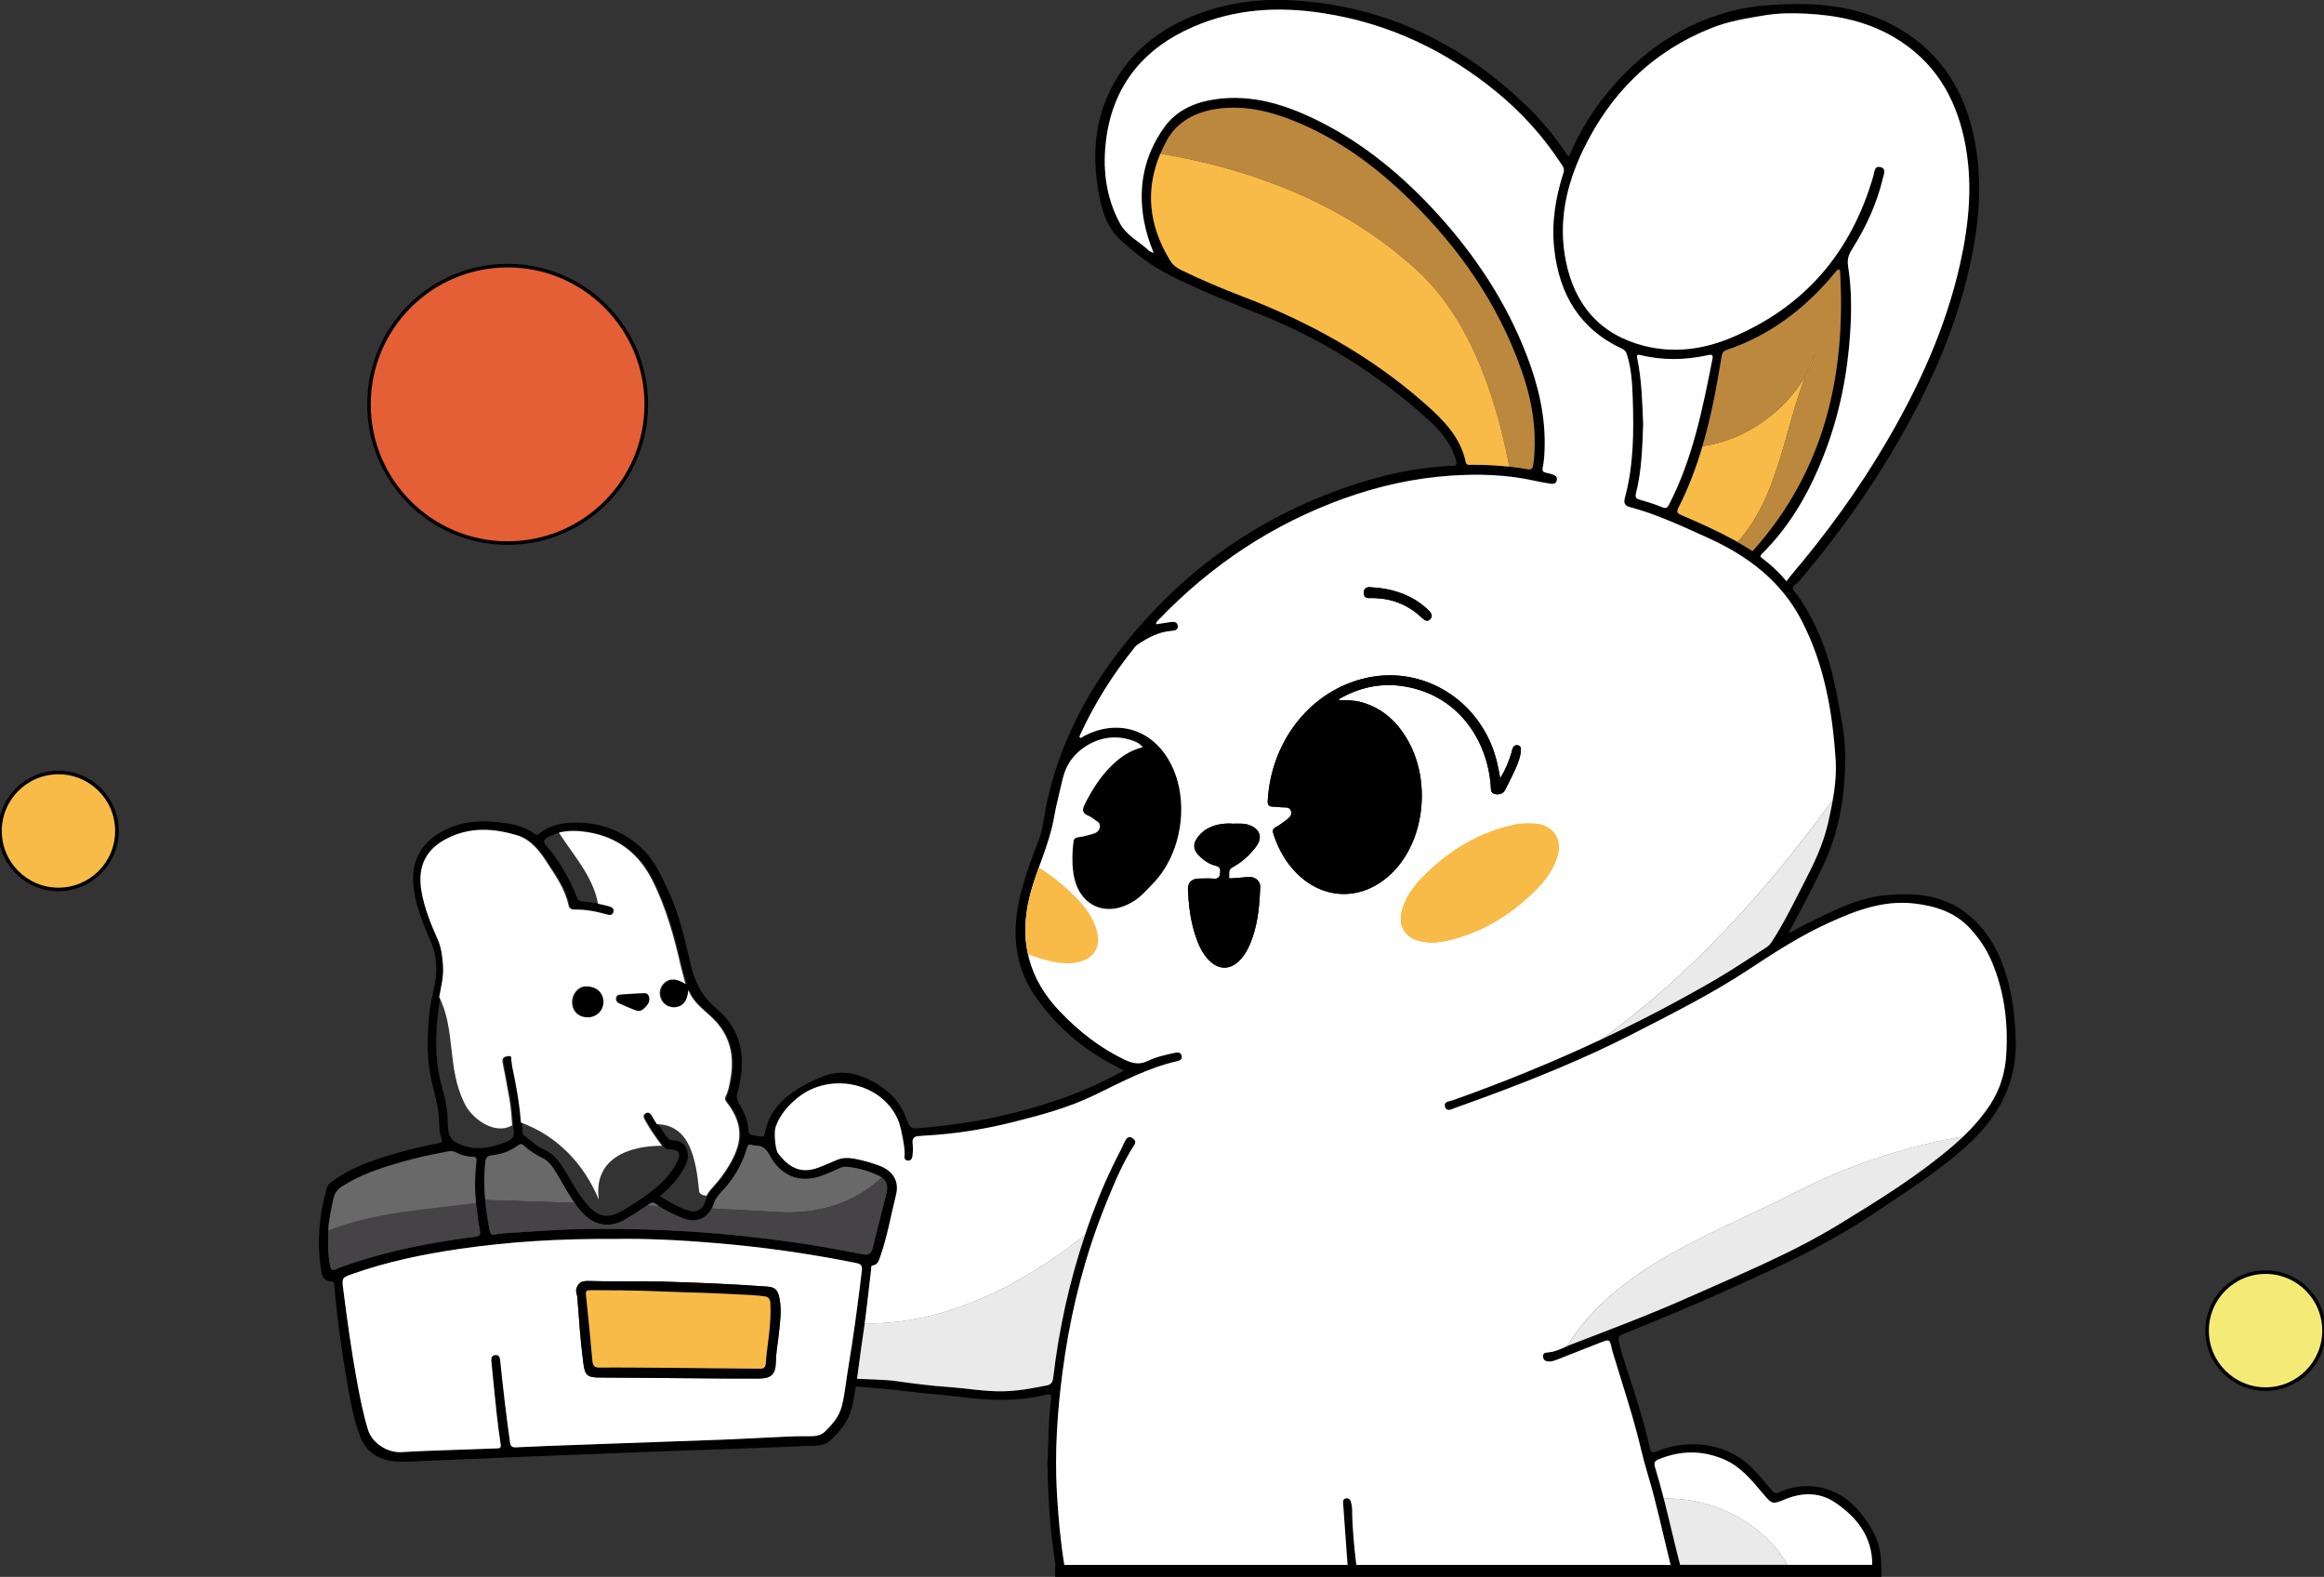 <svg xmlns="http://www.w3.org/2000/svg" fill="none" viewBox="0 0 656 445" height="445" width="656">
<rect x="0" y="0" width="656" height="445" fill="#333333" stroke="none"/>
<g clip-path="url(#clip0_5_2693)">
<path fill="black" d="M568.983 293.36C568.784 286.838 568.001 280.392 565.994 274.178C563.946 267.823 560.624 262.167 555.345 257.945C548.293 252.314 539.959 251.789 531.474 252.722C524.63 253.48 518.502 256.537 512.383 259.486C509.943 260.66 507.553 261.959 504.806 263.384C508.286 256.895 511.55 250.757 514.539 244.485C519.285 234.54 520.933 223.995 520.85 213.092C520.809 206.97 519.418 201.015 518.277 195.051C516.446 185.398 513.174 176.319 507.537 168.19C507.046 167.465 506.163 166.807 506.071 166.049C505.963 165.158 507.187 164.783 507.762 164.109C516.646 153.639 524.788 142.628 531.999 130.934C542.823 113.384 551.607 94.96 556.095 74.696C558.809 62.402 559.783 50.016 556.96 37.598C553.863 23.988 546.553 13.427 533.939 6.905C523.306 1.408 511.9 0.583 500.235 1.391C497.212 1.599 494.182 1.899 491.201 2.549C475.232 6.055 462.667 14.834 452.643 27.52C448.63 32.584 445.432 38.164 442.918 44.136C442.26 43.836 442.06 43.245 441.736 42.77C438.705 38.356 435.35 34.208 431.536 30.476C413.102 12.485 391.33 1.741 365.377 0.125C355.785 -0.475 346.427 0.7 337.46 4.215C326.519 8.496 317.952 15.542 312.956 26.395C308.485 36.09 308.368 46.177 310.533 56.48C311.441 60.786 313.056 64.759 316.253 67.691C320.341 71.447 324.746 74.871 329.758 77.436C338.251 81.784 347.135 85.299 355.985 88.838C373.304 95.777 388.815 105.555 402.678 117.99C406.358 121.289 409.639 124.962 411.004 129.934C411.279 130.934 411.296 131.392 410.03 131.45C401.029 131.833 392.262 133.558 383.695 136.273C356.551 144.877 334.171 160.452 316.603 182.833C306.345 195.884 298.977 210.41 295.438 226.744C294.714 230.117 294.522 233.59 293.273 236.855C291.283 242.036 289.327 247.233 288.011 252.639C285.547 262.809 286.196 272.579 292.374 281.374C297.403 288.562 303.772 294.418 311.341 298.907C313.206 300.015 315.146 300.998 317.227 302.131C316.528 302.505 316.07 302.739 315.612 302.988C304.821 308.827 293.298 312.542 281.367 315.182C274.09 316.798 266.746 317.714 259.336 318.406C257.454 318.581 256.755 318.172 256.147 316.423C254.956 313.017 253.091 309.977 250.161 307.711C244.982 303.713 238.762 301.331 232.767 303.605C214.708 310.443 216.64 320.305 215.474 320.663C214.617 320.929 213.526 320.471 212.552 320.371C211.694 320.288 211.303 319.822 211.27 318.997C211.145 316.099 209.887 313.575 208.472 311.143C207.956 310.251 207.864 309.535 208.139 308.552C210.67 299.365 209.846 290.878 202.019 284.423C198.006 281.116 196.058 276.91 194.934 272.079C193.277 265.016 191.745 257.911 188.606 251.306C186.591 247.075 184.734 242.719 181.229 239.446C176.142 234.698 170.055 232.241 163.095 232.149C159.19 232.108 155.368 232.624 152.204 235.264C151.696 235.681 151.313 235.656 150.822 235.256C149.815 234.432 148.624 233.932 147.425 233.44C144.952 232.433 142.321 232.233 139.707 231.949C134.828 231.433 130.123 231.999 125.686 234.182C118.717 237.605 115.811 243.244 116.777 250.79C117.476 256.229 119.674 261.118 121.747 266.082C122.63 268.189 123.063 270.413 123.146 272.654C123.321 277.077 121.722 281.275 121.256 285.639C120.648 291.253 120.424 296.833 121.314 302.447C121.939 306.37 123.296 310.143 123.771 314.116C124.045 316.432 123.804 318.822 124.545 321.071C124.87 322.062 124.97 322.395 123.729 322.629C119.358 323.437 115.028 324.478 110.774 325.76C104.762 327.568 98.851 329.608 93.73 333.415C93.106 333.873 92.531 334.323 92.298 335.114C90.017 342.985 89.351 350.948 90.749 359.068C91.032 360.726 91.923 361.451 93.355 361.617C94.121 361.709 94.296 361.917 94.355 362.642C95.112 371.745 96.378 380.774 97.935 389.77C98.851 395.059 99.742 400.364 101.698 405.437C103.313 409.618 106.611 411.742 110.707 412.3C113.979 412.741 117.368 412.35 120.698 412.217C133.978 411.692 147.267 411.117 160.555 410.592C169.398 410.226 178.232 409.884 187.074 409.56C200.604 409.068 214.125 408.652 227.647 408.052C229.953 407.952 232.509 408.235 234.449 406.395C237.055 403.913 239.428 401.297 240.328 397.641C240.852 395.533 241.243 393.409 241.593 391.269C245.831 391.552 252.567 392.168 256.305 392.652C261.243 393.26 266.205 393.584 271.134 394.217C278.961 395.217 286.737 395.6 294.497 393.743C296.787 393.193 296.912 393.326 296.595 395.767C295.829 401.589 296.029 407.461 295.654 412.725C295.854 422.778 296.37 432.24 297.952 441.61H297.844V445.017H531.075V441.61H531.016C531.058 435.455 528.352 430.582 524.364 426.001C518.402 419.163 509.394 417.772 502.216 421.12C501.292 421.554 500.768 421.395 500.152 420.612C498.753 418.88 497.254 417.231 495.789 415.548C488.395 406.986 476.647 405.845 467.663 409.585C466.189 410.193 465.948 409.76 465.673 408.527C464.158 401.664 462.051 394.975 459.853 388.304C458.804 385.08 457.68 381.882 456.956 378.559C456.689 377.351 457.039 376.934 458.096 376.501C466.098 373.211 474.149 370.013 482.059 366.498C498.145 359.335 514.289 352.272 529.001 342.394C538.435 336.063 548.077 330.05 556.386 322.187C564.645 314.324 569.35 304.971 568.983 293.36ZM446.831 42.42C454.566 26.295 466.506 14.459 483.266 7.838C488.004 5.964 493.024 5.164 498.062 4.331C502 3.673 505.897 3.657 509.777 3.848C518.577 4.273 527.078 6.03 534.78 10.586C545.82 17.125 551.89 27.095 554.488 39.413C556.96 51.174 555.878 62.835 553.289 74.412C549.259 92.412 541.715 108.978 532.432 124.804C524.58 138.189 515.488 150.674 505.447 162.485C505.072 162.926 504.739 163.417 504.265 164.034C502.175 161.477 499.893 159.394 497.404 157.512C496.938 157.162 496.696 156.954 497.304 156.346C505.505 148.25 511 138.438 515.072 127.785C519.252 116.891 521.516 105.58 522.257 93.919C522.665 87.622 522.665 81.351 521.674 75.17C521.291 72.797 522.091 71.431 523.132 69.765C526.912 63.718 529.826 57.279 531.483 50.325C531.741 49.233 532.54 47.618 530.833 47.168C529.06 46.693 529.126 48.475 528.81 49.583C522.549 71.314 509.227 86.873 488.229 95.485C480.494 98.659 472.334 99.675 464.116 97.601C451.644 94.436 444.483 86.04 441.994 73.638C439.812 62.693 442.094 52.29 446.831 42.42ZM462.168 101.191C461.976 100.274 462.085 99.983 463.017 100.208C469.453 101.782 475.889 101.632 482.317 100.191C483.341 99.958 483.566 100.341 483.383 101.241C480.61 115.3 477.813 129.36 471.177 142.278C470.702 143.194 470.377 143.611 469.228 143.144C467.18 142.311 465.057 141.637 462.917 141.037C461.86 140.737 461.494 140.379 461.793 139.221C463.4 132.875 463.583 126.369 463.825 119.656C463.567 113.626 463.45 107.354 462.168 101.191ZM473.808 143.228C480.619 129.851 483.558 115.367 485.956 100.724C486.105 99.816 486.322 99.125 487.354 98.775C499.827 94.586 509.81 86.881 518.086 76.803C518.311 76.536 518.536 76.278 518.76 76.028C518.969 76.112 519.177 76.195 519.376 76.278C521.108 105.697 515.105 132.758 494.698 155.538C493.024 154.53 491.243 153.356 489.369 152.331C484.598 149.724 479.619 147.5 474.624 145.36C473.433 144.843 473.192 144.452 473.808 143.228ZM401.979 113.676C386.792 100.341 369.399 90.771 350.582 83.583C344.745 81.351 338.983 78.894 333.347 76.162C332.048 75.528 331.049 74.737 330.266 73.463C323.372 62.21 323.106 50.699 329.525 39.33C332.223 34.549 337.043 31.859 342.555 30.884C350.174 29.535 357.459 31.068 364.536 33.841C377.4 38.88 388.299 46.893 398.074 56.505C411.962 70.148 422.869 85.798 429.38 104.272C431.703 110.869 433.26 117.649 433.185 125.187C433.152 126.869 433.127 129.026 432.769 131.175C432.61 132.158 432.344 132.616 431.203 132.416C425.941 131.492 420.637 131.134 415.3 131.142C414.651 131.142 413.96 131.392 413.718 130.292C412.161 123.121 407.216 118.282 401.979 113.676ZM212.269 323.112C212.643 323.262 213.076 323.278 213.476 323.295C215.299 323.387 216.265 324.178 217.198 325.944C220.245 331.699 225.482 333.998 231.618 331.916C233.442 331.291 235.207 330.491 236.955 329.675C237.68 329.342 238.371 329.209 239.137 329.275C242.259 329.583 245.232 330.466 248.038 331.782C250.136 332.765 250.785 334.406 250.219 336.746C248.945 341.919 247.571 347.058 246.322 352.222C245.914 353.938 244.932 354.254 243.383 353.946C237.014 352.688 230.636 351.514 224.208 350.606C217.198 349.607 210.179 348.782 203.118 348.174C192.786 347.283 182.428 346.783 170.205 346.791C162.737 346.658 153.445 347.274 144.153 347.916C142.696 348.016 141.214 348.082 139.79 348.374C138.649 348.607 138.391 348.174 138.2 347.183C136.959 340.894 136.31 334.581 136.951 328.159C137.076 326.86 137.459 326.185 139.007 326.019C141.572 325.735 144.053 324.886 146.143 323.278C146.867 322.72 147.333 322.787 147.941 323.353C149.482 324.811 151.272 325.894 153.17 326.843C154.785 327.659 155.834 329.084 156.775 330.591C159.181 334.464 161.138 338.629 164.219 342.06C167.749 345.975 172.112 346.716 176.666 344.018C178.873 342.71 181.046 341.302 183.144 339.837C183.968 339.262 184.493 339.295 185.267 339.87C187.49 341.519 190.005 342.652 192.544 343.71C196.657 345.409 200.113 343.76 201.511 339.578C201.994 338.137 202.952 337.03 203.951 335.972C207.173 332.532 209.479 328.576 210.803 324.061C211.053 323.27 211.319 322.754 212.269 323.112ZM124.07 282.649C124.595 279.242 125.636 275.919 125.361 272.396C125.178 269.897 124.911 267.448 123.854 265.091C121.889 260.66 120.049 256.187 119.25 251.331C117.901 243.185 121.664 238.405 128.533 235.698C134.336 233.415 140.265 233.94 146.11 235.673C150.006 236.83 152.429 239.92 154.502 243.102C157.042 247 159.823 250.84 160.797 255.554C161.022 256.604 161.962 256.704 162.745 256.687C165.767 256.637 168.665 257.253 171.562 258.053C172.32 258.261 173.169 258.394 173.452 257.395C173.752 256.312 172.92 255.971 172.087 255.737C169.547 255.021 166.95 254.605 164.327 254.371C163.519 254.296 163.17 254.088 162.853 253.272C160.772 247.95 157.974 243.011 154.227 238.688C153.12 237.413 153.545 236.88 154.719 236.247C158.307 234.298 162.171 234.207 166.017 234.806C174.452 236.139 180.521 240.67 184.426 248.399C188.348 256.154 190.587 264.408 192.519 272.804C192.894 274.436 193.385 276.052 193.835 277.718C191.428 276.127 189.372 275.994 187.898 277.31C186.483 278.584 186.133 280.425 186.982 282.107C187.782 283.673 189.488 284.515 191.254 284.198C193.293 283.832 194.301 282.366 194.626 279.392C196.158 283.473 199.954 285.497 202.619 288.546C206.765 293.293 207.573 298.849 206.432 304.838C206.141 306.387 205.883 307.953 205.15 309.377C204.875 309.918 204.95 310.426 205.283 310.851C211.186 318.306 209.513 324.261 204.209 331.741C203.202 333.165 201.961 334.439 200.829 335.78C199.988 336.78 199.388 337.888 199.03 339.162C198.481 341.111 196.691 342.302 194.734 341.752C191.736 340.911 189.114 339.27 186.291 337.621C189.014 335.172 191.378 332.732 193.052 329.733C193.868 328.276 194.451 326.768 194.051 325.044C193.602 323.137 192.336 321.904 190.379 321.862C189.23 321.837 188.581 321.379 187.965 320.48C186.724 318.706 185.459 316.94 184.41 315.049C183.968 314.266 183.385 313.608 182.453 314.208C181.579 314.783 182.087 315.574 182.445 316.232C183.81 318.772 185.509 321.079 187.207 323.395C187.632 323.978 188.115 324.353 188.939 324.361C191.728 324.378 192.386 325.477 191.104 327.984C189.314 331.432 186.649 334.139 183.577 336.455C181.004 338.404 178.315 340.17 175.526 341.769C171.729 343.943 168.923 343.493 166.009 340.253C163.045 336.955 161.146 332.948 158.782 329.259C157.383 327.076 155.693 325.286 153.295 324.253C151.205 323.362 149.715 321.637 147.875 320.396C147.45 320.113 147.525 319.697 147.5 319.297C147.242 313.067 146.159 306.978 144.869 300.898C144.769 300.448 144.794 299.957 144.677 299.515C144.511 298.949 145.027 297.849 143.845 297.991C142.937 298.099 141.855 298.266 142.163 299.79C142.862 303.23 143.453 306.687 144.086 310.135C144.636 313.133 144.694 316.182 145.027 319.214C145.185 320.655 144.586 321.562 143.287 322.087C139.191 323.72 135.011 324.802 130.665 323.262C127.384 322.112 126.443 320.671 126.41 317.215C126.385 313.783 125.802 310.435 124.87 307.17C122.547 299.066 122.813 290.886 124.07 282.649ZM93.181 357.211C92.723 354.787 92.548 352.347 92.648 349.981C92.448 345.85 93.297 341.977 94.18 338.087C94.496 336.663 95.229 335.689 96.428 334.906C101.573 331.516 107.368 329.65 113.221 327.959C117.601 326.693 122.064 325.752 126.543 324.927C127.284 324.794 127.925 324.802 128.558 325.136C130.09 325.944 131.714 326.427 133.429 326.435C134.47 326.443 134.553 326.918 134.461 327.751C134.028 331.774 133.928 335.797 134.411 339.837C134.703 342.277 134.903 344.717 135.435 347.125C135.685 348.266 135.527 348.84 134.07 349.024C122.105 350.564 110.291 352.755 98.842 356.686C97.519 357.144 96.161 357.561 94.896 358.161C93.722 358.727 93.397 358.352 93.181 357.211ZM239.437 386.072C238.821 389.695 238.546 393.368 237.588 396.949C236.814 399.889 234.924 401.988 232.876 403.987C231.552 405.278 229.837 405.32 227.997 405.295C224.083 405.237 220.153 405.52 216.232 405.687C212.252 405.862 208.28 406.111 204.309 406.253C190.146 406.778 175.975 407.261 161.804 407.777C156.417 407.969 151.039 408.16 145.66 408.427C144.419 408.485 144.12 408.077 143.961 406.894C142.896 399.24 141.988 391.585 141.205 383.906C141.114 383.048 140.897 382.348 139.915 382.382C138.808 382.415 138.624 383.24 138.716 384.139C139.199 389.137 139.69 394.142 140.231 399.14C140.539 401.988 140.922 404.829 141.347 407.669C141.505 408.702 140.922 408.702 140.24 408.727C136.959 408.843 133.679 408.96 130.407 409.077C124.728 409.301 119.041 409.418 113.38 409.785C109.725 410.026 105.12 407.552 103.846 403.338C102.472 398.782 101.582 394.151 100.724 389.486C99.167 381.032 98.026 372.512 96.927 363.991C96.486 360.576 96.461 360.559 99.75 359.41C109.45 356.02 119.441 353.946 129.591 352.455C143.753 350.39 157.991 349.532 173.536 349.632C182.203 349.448 192.086 349.956 201.953 350.781C215.299 351.897 228.554 353.771 241.693 356.42C243.017 356.686 243.466 357.144 243.292 358.619C242.176 367.806 240.969 376.959 239.437 386.072ZM468.229 411.8C474.382 409.268 480.51 409.218 486.638 411.842C491.351 413.857 494.448 417.722 497.629 421.479C500.276 424.594 500.243 424.577 504.023 423.044C508.761 421.12 513.623 421.104 517.853 423.911C524.081 428.05 528.502 433.597 528.485 441.593H474.241C471.859 432.415 469.961 423.111 467.164 414.032C466.772 412.741 467.139 412.258 468.229 411.8ZM566.344 297.425C566.061 302.464 564.67 307.32 561.823 311.659C558.867 316.157 555.204 319.988 551.124 323.478C541.282 331.882 530.309 338.654 519.327 345.375C505.772 353.68 491.059 359.677 476.589 366.132C465.64 371.012 454.408 375.194 443.226 379.516C441.17 380.316 439.213 381.474 436.957 381.64C436.141 381.69 435.549 381.807 435.574 382.773C435.599 383.614 436.066 384.056 436.873 384.164C437.772 384.289 438.613 384.031 439.438 383.706C443.526 382.107 447.589 380.474 451.685 378.892C454.391 377.851 454.391 377.876 454.991 380.649C455.116 381.216 455.307 381.774 455.474 382.332C458.213 391.394 461.235 400.373 463.384 409.618C463.683 410.934 464.866 415.19 465.099 415.931C467.638 424.269 469.387 432.815 471.493 441.26C471.526 441.385 471.568 441.493 471.601 441.593H382.87C382.87 441.593 382.87 441.585 382.879 441.577C382.279 436.404 381.738 431.232 381.705 426.018C381.696 425.268 381.555 424.494 381.363 423.769C381.18 423.086 380.672 422.661 379.906 422.82C379.165 422.978 379.099 423.536 379.148 424.186C379.573 429.991 379.989 435.788 380.406 441.593H300.459C299.343 434.722 298.718 427.809 298.344 420.846C297.744 409.635 298.477 398.49 299.926 387.388C302.066 370.913 306.02 354.862 312.298 339.453C314.588 333.831 316.894 328.192 320.233 323.062C320.783 322.212 320.425 321.662 319.742 321.171C318.851 320.538 318.185 320.938 317.744 321.737C317.202 322.704 316.811 323.745 316.295 324.719C313.164 330.616 310.533 336.738 308.227 343.002C302.773 357.827 299.143 373.086 297.32 388.77C297.186 389.895 296.845 390.711 295.513 390.969C291.325 391.81 287.137 392.585 282.832 392.635C277.787 392.676 272.816 391.777 267.804 391.427C262.791 391.077 257.796 390.444 252.817 389.728C250.352 389.362 245.057 389.22 241.934 389.095C242.501 385.255 242.934 381.391 243.525 377.551C244.524 371.137 245.132 364.674 245.931 358.227C245.973 357.811 245.748 357.211 246.439 357.086C247.804 356.853 248.112 355.737 248.47 354.696C250.477 348.99 251.485 343.027 252.95 337.196C253.932 333.24 252.034 330.341 248.204 328.925C246.014 328.109 243.766 327.459 241.46 327.018C239.636 326.668 237.888 326.602 236.148 327.36C234.433 328.101 232.718 328.85 230.969 329.508C225.99 331.349 222.618 329.383 219.629 325.402C218.838 324.369 218.48 319.405 218.938 318.089C220.145 314.608 222.451 311.951 225.316 309.668C234.549 302.289 249.686 305.546 253.841 316.848C254.257 317.981 255.556 323.936 255.373 325.885C255.29 326.66 255.24 327.351 256.197 327.493C257.08 327.626 257.504 327.001 257.596 326.252C257.712 325.211 257.804 324.128 257.671 323.095C257.438 321.479 257.821 320.521 259.644 320.588C259.927 320.596 260.219 320.505 260.51 320.488C269.003 320.063 277.37 318.789 285.621 316.732C293.581 314.749 301.491 312.642 308.91 309.06C316.536 305.379 324.005 301.306 332.381 299.44C333.23 299.257 333.846 298.766 333.563 297.841C333.288 296.942 332.531 296.9 331.69 297.083C329.042 297.633 326.394 298.233 323.98 299.399C321.574 300.565 319.525 300.015 317.361 298.974C310.467 295.651 304.58 291.011 299.285 285.506C290.509 276.344 287.628 265.749 290.6 253.347C292.416 245.759 296.079 238.779 297.478 231.083C297.869 228.901 298.319 226.71 298.868 224.561C299.709 221.28 300.134 217.707 302.024 214.933C305.296 210.11 311.899 206.687 318.684 208.653C320.092 209.061 321.54 209.536 322.598 210.827C319.675 211.568 317.269 212.976 315.113 214.833C311.224 218.181 308.51 222.379 306.229 226.927C305.379 228.609 305.554 229.551 307.344 230.234C308.035 230.5 308.618 231.058 309.251 231.466C309.967 231.908 310.633 232.333 310.483 233.374C310.317 234.473 309.576 234.998 308.643 235.264C307.244 235.673 305.821 236.089 304.38 236.256C303.381 236.381 303.123 236.805 303.015 237.68C302.673 240.478 302.598 243.252 302.965 246.076C304.155 255.521 312.173 259.336 320.183 254.222C322.29 252.872 323.855 250.998 325.562 249.232C333.755 240.753 335.928 225.786 330.424 215.341C325.362 205.738 315.396 202.681 305.829 207.795C305.521 207.962 305.229 208.453 304.747 208.028C304.78 207.862 304.78 207.678 304.855 207.52C308.935 198.566 314.155 190.337 320.316 182.683C320.566 182.366 320.866 182.066 321.199 181.841C324.155 179.884 327.219 178.243 330.857 178.01C331.748 177.96 332.606 177.685 332.489 176.619C332.364 175.461 331.398 175.395 330.466 175.528C329.1 175.72 327.743 175.936 326.328 176.153C326.428 175.345 326.977 175.028 327.352 174.62C342.097 159.311 359.382 147.859 379.407 140.654C389.09 137.181 399.04 134.94 409.339 134.232C417.332 133.674 425.242 133.899 433.085 135.631C434.45 135.94 435.824 136.198 437.215 136.414C438.147 136.564 439.23 136.781 439.479 135.473C439.687 134.34 438.788 133.982 437.897 133.741C437.448 133.616 436.998 133.491 436.532 133.408C435.649 133.258 435.283 132.966 435.508 131.883C435.849 130.234 435.966 128.518 436.032 126.836C436.365 117.541 434.267 108.695 430.937 100.116C425.25 85.398 416.716 72.438 406.192 60.778C396.45 50.008 385.468 40.746 372.396 34.199C363.154 29.585 353.529 26.462 342.98 28.003C337.293 28.844 332.123 31.109 328.717 35.832C323.047 43.686 321.191 52.574 322.914 62.169C323.472 65.267 324.388 68.257 325.653 71.281C324.621 71.147 324.121 70.514 323.597 70.048C321.032 67.849 317.918 66.242 316.22 63.127C312.04 55.447 311.174 47.16 312.348 38.747C314.463 23.696 323.122 13.493 336.877 7.538C348.667 2.432 360.989 1.758 373.562 3.707C391.896 6.555 408.065 14.176 422.369 25.862C429.455 31.642 435.533 38.356 440.562 46.01C441.128 46.868 441.761 47.468 441.336 48.775C439.08 55.797 437.914 62.968 438.763 70.398C440.204 83.125 445.957 92.87 457.888 98.409C458.579 98.725 458.954 99.125 459.204 99.875C460.503 103.823 460.736 107.937 460.886 112.01C461.219 121.614 461.21 131.225 458.646 140.621C458.313 141.87 458.738 142.736 459.97 143.061C467.763 145.102 474.998 148.542 482.3 151.857C493.491 156.937 502.833 164.009 508.603 175.153C514.939 187.414 517.27 200.707 518.169 214.25C518.577 220.297 517.362 226.369 516.013 232.333C514.647 238.33 512.033 243.785 509.219 249.199C506.346 254.755 503.64 260.402 500.218 265.657C499.802 266.307 499.336 266.89 498.67 267.315C493.774 270.422 488.978 273.703 483.974 276.602C460.419 290.245 435.716 301.406 410.072 310.493C409.131 310.826 407.391 310.826 407.94 312.392C408.456 313.858 409.863 312.967 410.821 312.625C427.973 306.528 444.925 299.99 461.144 291.644C472.243 285.939 483.391 280.375 493.815 273.47C501.042 268.689 508.328 264.017 516.246 260.41C523.981 256.887 531.807 253.922 540.575 254.988C546.478 255.712 551.865 257.428 556.07 261.951C558.617 264.683 560.674 267.748 562.148 271.138C565.728 279.534 566.86 288.404 566.344 297.425Z"></path>
<path fill="white" d="M483.383 101.241C480.61 115.3 477.813 129.36 471.177 142.278C470.702 143.194 470.377 143.611 469.228 143.144C467.18 142.312 465.057 141.637 462.917 141.037C461.86 140.737 461.494 140.379 461.793 139.221C463.4 132.875 463.583 126.37 463.825 119.656C463.558 113.618 463.442 107.346 462.16 101.182C461.968 100.266 462.076 99.975 463.009 100.2C469.445 101.774 475.881 101.624 482.309 100.183C483.341 99.958 483.566 100.341 483.383 101.241Z"></path>
<path fill="#F9BB47" d="M509.693 105.888C510.809 103.906 511.725 101.84 512.391 99.708C511.383 101.715 510.501 103.789 509.693 105.888Z"></path>
<path fill="#F9BB47" d="M480.569 125.911C478.828 131.833 476.664 137.63 473.808 143.236C473.192 144.46 473.425 144.843 474.624 145.36C479.619 147.5 484.598 149.724 489.369 152.331C489.752 152.54 490.127 152.756 490.502 152.973C501.967 140.154 503.524 121.897 509.693 105.896C503.865 116.241 492.458 124.271 480.569 125.911Z"></path>
<path fill="#BC883E" d="M519.377 76.278C519.177 76.195 518.969 76.112 518.76 76.028C518.536 76.287 518.311 76.545 518.086 76.803C509.81 86.873 499.827 94.577 487.354 98.775C486.322 99.117 486.105 99.808 485.956 100.724C484.565 109.237 482.983 117.691 480.569 125.911C492.458 124.279 503.865 116.25 509.685 105.888C510.493 103.789 511.383 101.715 512.383 99.708C511.708 101.832 510.801 103.898 509.685 105.888C503.515 121.897 501.958 140.146 490.493 152.964C491.959 153.822 493.366 154.73 494.698 155.53C515.105 132.758 521.108 105.697 519.377 76.278Z"></path>
<path fill="#696969" d="M185.292 339.862C184.526 339.287 183.993 339.254 183.169 339.828C182.986 339.953 182.794 340.078 182.611 340.203C183.743 340.253 184.876 340.295 186.008 340.345C185.767 340.178 185.517 340.037 185.292 339.862Z"></path>
<path fill="#696969" d="M156.792 330.583C155.843 329.067 154.802 327.643 153.187 326.835C151.297 325.877 149.498 324.803 147.958 323.345C147.358 322.779 146.892 322.72 146.159 323.27C144.07 324.878 141.588 325.727 139.024 326.01C137.467 326.177 137.084 326.852 136.967 328.151C136.609 331.674 136.659 335.164 136.967 338.629C145.418 338.887 153.803 339.145 162.162 339.437C160.181 336.622 158.615 333.523 156.792 330.583Z"></path>
<path fill="#696969" d="M248.878 332.265C248.629 332.09 248.362 331.924 248.054 331.782C245.24 330.475 242.276 329.592 239.154 329.275C238.388 329.2 237.697 329.334 236.972 329.675C235.224 330.491 233.45 331.283 231.635 331.916C225.499 334.006 220.262 331.707 217.214 325.944C216.273 324.186 215.316 323.387 213.493 323.295C213.085 323.278 212.652 323.262 212.285 323.112C211.328 322.745 211.061 323.27 210.837 324.053C209.513 328.576 207.206 332.524 203.984 335.963C202.985 337.021 202.028 338.129 201.545 339.57C201.37 340.095 201.162 340.578 200.92 341.028C207.173 341.336 213.434 341.669 219.754 342.052C230.736 342.702 241.252 339.545 248.878 332.265Z"></path>
<path fill="#454345" d="M248.878 332.265C241.252 339.545 230.736 342.702 219.737 342.06C213.426 341.677 207.156 341.344 200.904 341.036C199.247 344.126 196.158 345.192 192.561 343.71C190.288 342.768 188.04 341.736 186 340.353C184.867 340.303 183.735 340.261 182.603 340.211C180.671 341.544 178.698 342.827 176.683 344.018C172.129 346.716 167.766 345.983 164.235 342.06C163.486 341.227 162.803 340.353 162.171 339.445C153.811 339.162 145.427 338.895 136.976 338.637C137.234 341.494 137.659 344.343 138.216 347.183C138.408 348.174 138.666 348.607 139.807 348.374C141.23 348.082 142.704 348.007 144.161 347.916C153.453 347.283 162.745 346.658 170.214 346.791C182.445 346.783 192.794 347.274 203.127 348.174C210.179 348.782 217.206 349.607 224.217 350.606C230.644 351.514 237.03 352.697 243.392 353.946C244.94 354.254 245.923 353.938 246.331 352.222C247.588 347.058 248.953 341.919 250.227 336.746C250.719 334.756 250.302 333.265 248.878 332.265Z"></path>
<path fill="#454345" d="M134.403 339.837C134.386 339.712 134.378 339.595 134.37 339.47C120.082 341.378 105.745 342.036 92.664 347.233C92.614 348.141 92.598 349.049 92.648 349.973C92.54 352.339 92.723 354.779 93.181 357.203C93.405 358.344 93.73 358.727 94.904 358.161C96.17 357.561 97.519 357.145 98.851 356.686C110.291 352.763 122.114 350.565 134.078 349.024C135.527 348.84 135.685 348.266 135.444 347.125C134.903 344.718 134.694 342.277 134.403 339.837Z"></path>
<path fill="#696969" d="M134.461 327.759C134.553 326.926 134.47 326.452 133.429 326.443C131.714 326.435 130.09 325.952 128.558 325.144C127.925 324.811 127.284 324.802 126.543 324.936C122.064 325.76 117.593 326.702 113.221 327.968C107.368 329.658 101.573 331.524 96.428 334.914C95.237 335.697 94.504 336.672 94.18 338.096C93.497 341.111 92.839 344.126 92.664 347.249C105.736 342.052 120.082 341.394 134.37 339.487C133.937 335.564 134.037 331.657 134.461 327.759Z"></path>
<path fill="white" d="M241.676 356.428C228.538 353.771 215.283 351.897 201.936 350.789C192.07 349.965 182.186 349.457 173.519 349.64C157.974 349.532 143.745 350.39 129.574 352.463C119.424 353.946 109.433 356.028 99.733 359.418C96.444 360.568 96.469 360.584 96.911 363.999C98.01 372.528 99.15 381.041 100.707 389.495C101.565 394.159 102.456 398.79 103.83 403.346C105.104 407.569 109.708 410.034 113.363 409.793C119.033 409.426 124.711 409.31 130.39 409.085C133.662 408.96 136.943 408.843 140.223 408.735C140.906 408.71 141.489 408.71 141.33 407.677C140.906 404.837 140.523 401.997 140.215 399.148C139.673 394.151 139.191 389.145 138.699 384.147C138.608 383.248 138.799 382.423 139.898 382.39C140.881 382.357 141.097 383.056 141.189 383.914C141.98 391.594 142.879 399.248 143.945 406.903C144.103 408.077 144.403 408.493 145.643 408.435C151.022 408.169 156.401 407.985 161.788 407.785C175.95 407.269 190.121 406.786 204.292 406.261C208.272 406.12 212.244 405.87 216.215 405.695C220.137 405.528 224.067 405.245 227.98 405.303C229.82 405.328 231.535 405.287 232.859 403.996C234.907 401.997 236.797 399.889 237.572 396.958C238.529 393.376 238.804 389.703 239.42 386.08C240.96 376.968 242.159 367.814 243.267 358.644C243.458 357.153 243.009 356.695 241.676 356.428ZM219.82 376.526C219.529 379.2 219.013 381.865 218.979 384.539C218.93 387.679 217.772 388.987 214.309 389.02C206.748 389.103 176.858 388.737 169.473 388.737C165.651 388.737 165.11 388.17 164.627 384.447C163.827 378.35 163.444 372.237 162.962 366.115C162.887 365.207 162.37 364.382 162.778 363.375C163.494 361.642 164.593 361.442 166.392 361.501C173.186 361.725 179.988 361.492 186.791 361.667C196.682 361.934 206.565 362.358 216.448 363.066C218.821 363.233 219.529 363.983 220.012 366.381C220.703 369.788 220.187 373.145 219.82 376.526Z"></path>
<path fill="#EBEAEA" d="M469.636 422.878C471.235 429.1 472.634 435.371 474.241 441.593H504.573C497.67 429.758 483.591 422.536 469.636 422.878Z"></path>
<path fill="white" d="M517.853 423.919C513.623 421.112 508.761 421.121 504.023 423.053C500.252 424.585 500.276 424.602 497.629 421.487C494.448 417.731 491.351 413.866 486.638 411.85C480.51 409.227 474.382 409.277 468.229 411.809C467.13 412.267 466.772 412.758 467.172 414.049C468.071 416.973 468.879 419.929 469.636 422.895C483.591 422.553 497.67 429.774 504.581 441.61H528.485C528.494 433.598 524.072 428.05 517.853 423.919Z"></path>
<path fill="#BC883E" d="M429.388 104.281C422.869 85.807 411.97 70.156 398.082 56.513C388.316 46.91 377.408 38.897 364.545 33.85C357.467 31.084 350.182 29.544 342.564 30.893C337.043 31.867 332.231 34.558 329.533 39.339C328.776 40.68 328.118 42.029 327.543 43.37C353.146 47.643 378.199 57.213 397.449 74.054C413.793 87.289 421.911 110.119 426.041 131.684C427.773 131.875 429.496 132.108 431.212 132.408C432.352 132.608 432.619 132.15 432.777 131.167C433.127 129.018 433.16 126.861 433.193 125.179C433.276 117.649 431.719 110.877 429.388 104.281Z"></path>
<path fill="#F9BB47" d="M397.449 74.063C378.208 57.221 353.146 47.651 327.543 43.378C323.272 53.423 324.188 63.551 330.274 73.48C331.049 74.754 332.048 75.537 333.355 76.178C338.983 78.91 344.753 81.367 350.59 83.6C369.407 90.779 386.792 100.349 401.987 113.693C407.224 118.29 412.161 123.13 413.727 130.309C413.968 131.409 414.668 131.159 415.309 131.159C418.906 131.15 422.477 131.317 426.041 131.7C421.911 110.128 413.793 87.298 397.449 74.063Z"></path>
<path fill="white" d="M553.289 74.412C549.259 92.412 541.715 108.978 532.432 124.804C524.58 138.188 515.488 150.674 505.447 162.485C505.072 162.926 504.739 163.417 504.265 164.034C502.175 161.477 499.893 159.394 497.404 157.512C496.938 157.162 496.696 156.954 497.304 156.346C505.505 148.25 511 138.438 515.072 127.785C519.252 116.891 521.516 105.58 522.257 93.919C522.665 87.622 522.665 81.351 521.675 75.17C521.292 72.796 522.091 71.431 523.132 69.765C526.912 63.718 529.826 57.279 531.483 50.325C531.741 49.233 532.54 47.618 530.833 47.168C529.06 46.693 529.126 48.475 528.81 49.583C522.549 71.314 509.227 86.873 488.229 95.485C480.494 98.659 472.334 99.675 464.116 97.601C451.644 94.436 444.483 86.04 441.994 73.638C439.804 62.693 442.085 52.299 446.823 42.429C454.558 26.303 466.497 14.468 483.258 7.846C487.995 5.972 493.016 5.172 498.053 4.34C501.992 3.682 505.888 3.665 509.768 3.856C518.569 4.281 527.07 6.039 534.771 10.595C545.812 17.133 551.882 27.103 554.479 39.422C556.96 51.174 555.878 62.835 553.289 74.412Z"></path>
<path fill="#EBEAEA" d="M244.083 373.445C243.899 374.811 243.708 376.177 243.5 377.542C242.909 381.382 242.476 385.247 241.91 389.087C245.032 389.22 250.327 389.362 252.792 389.72C257.771 390.436 262.766 391.061 267.779 391.419C272.791 391.769 277.762 392.677 282.807 392.627C287.112 392.585 291.292 391.802 295.488 390.961C296.812 390.694 297.161 389.878 297.295 388.762C298.893 375.027 301.874 361.617 306.254 348.549C288.377 362.625 266.863 373.819 244.083 373.445Z"></path>
<path fill="#EBEAEA" d="M442.335 379.883C442.635 379.758 442.935 379.625 443.234 379.508C454.408 375.194 465.648 371.012 476.597 366.123C491.068 359.668 505.78 353.671 519.335 345.367C530.317 338.646 541.291 331.874 551.132 323.47C552.181 322.57 553.205 321.654 554.196 320.705C538.385 323.37 522.932 328.384 507.978 335.864C484.465 348.057 456.689 356.828 442.335 379.883Z"></path>
<path fill="white" d="M562.123 271.146C560.657 267.748 558.592 264.691 556.045 261.959C551.84 257.437 546.453 255.721 540.55 254.996C531.782 253.93 523.956 256.895 516.221 260.418C508.303 264.025 501.017 268.697 493.79 273.478C483.366 280.383 472.218 285.947 461.119 291.653C453.95 295.342 446.631 298.666 439.221 301.764C429.871 305.679 420.371 309.235 410.796 312.634C409.838 312.975 408.423 313.875 407.915 312.4C407.366 310.835 409.106 310.835 410.047 310.501C424.343 305.429 438.347 299.723 452.018 293.302C477.538 275.019 498.744 251.198 517.328 225.803C518.003 221.971 518.394 218.115 518.136 214.267C517.237 200.724 514.905 187.43 508.569 175.17C502.799 164.025 493.457 156.946 482.267 151.873C474.965 148.567 467.721 145.127 459.937 143.078C458.696 142.753 458.271 141.887 458.613 140.637C461.177 131.242 461.185 121.63 460.852 112.027C460.703 107.962 460.469 103.839 459.171 99.891C458.921 99.142 458.546 98.742 457.855 98.425C445.932 92.886 440.17 83.141 438.73 70.414C437.881 62.985 439.046 55.813 441.303 48.792C441.727 47.484 441.095 46.885 440.528 46.027C435.499 38.372 429.413 31.659 422.336 25.879C408.032 14.193 391.871 6.572 373.528 3.723C360.956 1.766 348.633 2.449 336.844 7.555C323.097 13.518 314.43 23.713 312.315 38.764C311.141 47.176 312.007 55.464 316.187 63.143C317.885 66.266 320.999 67.866 323.563 70.065C324.096 70.523 324.588 71.164 325.62 71.297C324.354 68.274 323.439 65.284 322.881 62.185C321.157 52.59 323.014 43.703 328.684 35.849C332.089 31.126 337.26 28.86 342.947 28.019C353.496 26.478 363.121 29.602 372.363 34.216C385.435 40.763 396.408 50.025 406.158 60.794C416.691 72.463 425.217 85.415 430.903 100.133C434.226 108.712 436.332 117.557 435.999 126.853C435.941 128.543 435.824 130.259 435.474 131.9C435.25 132.983 435.616 133.274 436.499 133.424C436.957 133.516 437.406 133.632 437.864 133.757C438.755 133.999 439.663 134.357 439.446 135.49C439.196 136.789 438.114 136.581 437.181 136.431C435.791 136.206 434.417 135.956 433.052 135.648C425.208 133.916 417.299 133.691 409.306 134.249C399.015 134.957 389.057 137.197 379.373 140.671C359.349 147.867 342.064 159.328 327.319 174.637C326.936 175.045 326.386 175.361 326.294 176.169C327.71 175.944 329.067 175.736 330.433 175.545C331.373 175.411 332.331 175.478 332.456 176.636C332.572 177.694 331.715 177.968 330.824 178.027C327.194 178.26 324.121 179.901 321.166 181.858C320.833 182.083 320.533 182.383 320.283 182.699C314.122 190.354 308.893 198.583 304.821 207.537C304.747 207.687 304.747 207.87 304.713 208.045C305.188 208.47 305.479 207.987 305.796 207.812C315.362 202.698 325.329 205.754 330.391 215.358C335.894 225.803 333.721 240.77 325.528 249.249C323.822 251.015 322.256 252.88 320.15 254.238C312.148 259.352 304.13 255.537 302.94 246.092C302.573 243.269 302.648 240.495 302.99 237.697C303.098 236.822 303.356 236.397 304.347 236.272C305.787 236.106 307.211 235.689 308.61 235.281C309.534 235.015 310.283 234.481 310.45 233.39C310.6 232.349 309.934 231.924 309.218 231.483C308.585 231.075 307.994 230.517 307.311 230.25C305.521 229.567 305.346 228.626 306.195 226.944C308.477 222.396 311.191 218.206 315.079 214.85C317.236 212.992 319.642 211.585 322.564 210.843C321.507 209.552 320.05 209.078 318.651 208.67C311.874 206.704 305.263 210.127 301.991 214.95C300.101 217.723 299.676 221.296 298.835 224.578C298.285 226.727 297.836 228.909 297.445 231.1C296.046 238.796 292.382 245.776 290.567 253.364C287.595 265.766 290.467 276.36 299.251 285.522C304.538 291.036 310.425 295.667 317.327 298.991C319.492 300.032 321.549 300.581 323.947 299.415C326.361 298.249 329.009 297.65 331.656 297.1C332.497 296.925 333.255 296.958 333.53 297.858C333.813 298.791 333.197 299.274 332.348 299.457C323.963 301.323 316.503 305.404 308.876 309.077C301.458 312.659 293.548 314.766 285.588 316.748C277.337 318.806 268.978 320.08 260.477 320.505C260.185 320.521 259.894 320.613 259.611 320.605C257.787 320.538 257.413 321.487 257.638 323.112C257.779 324.144 257.679 325.227 257.563 326.268C257.471 327.01 257.046 327.643 256.164 327.509C255.206 327.368 255.265 326.677 255.34 325.902C255.523 323.945 254.224 317.998 253.808 316.865C249.653 305.562 234.516 302.306 225.282 309.685C222.418 311.967 220.12 314.624 218.905 318.106C218.447 319.422 218.805 324.386 219.596 325.419C222.585 329.4 225.965 331.366 230.936 329.525C232.684 328.867 234.399 328.117 236.115 327.376C237.855 326.618 239.603 326.677 241.427 327.035C243.733 327.476 245.981 328.134 248.171 328.942C252.001 330.358 253.899 333.257 252.917 337.213C251.451 343.052 250.444 349.015 248.437 354.712C248.071 355.745 247.763 356.87 246.406 357.103C245.715 357.228 245.948 357.827 245.898 358.244C245.273 363.316 244.749 368.405 244.074 373.47C266.855 373.844 288.369 362.65 306.237 348.582C306.861 346.725 307.511 344.867 308.185 343.027C310.492 336.763 313.131 330.641 316.253 324.744C316.778 323.77 317.161 322.729 317.702 321.762C318.143 320.963 318.809 320.563 319.7 321.196C320.391 321.687 320.741 322.237 320.191 323.087C316.861 328.217 314.555 333.848 312.257 339.478C311.432 341.511 310.65 343.551 309.9 345.6C312.332 343.576 314.688 341.519 316.961 339.428C314.688 341.511 312.323 343.576 309.9 345.6C304.971 359.127 301.749 373.111 299.892 387.412C298.444 398.515 297.711 409.66 298.31 420.871C298.685 427.834 299.31 434.747 300.425 441.618H380.372C379.956 435.813 379.54 430.016 379.115 424.211C379.074 423.561 379.132 423.011 379.873 422.845C380.639 422.686 381.147 423.111 381.33 423.794C381.521 424.519 381.663 425.285 381.671 426.043C381.705 431.249 382.246 436.429 382.845 441.602C382.837 441.61 382.837 441.618 382.837 441.618H471.585C471.551 441.51 471.51 441.41 471.477 441.285C469.37 432.84 467.622 424.294 465.082 415.956C464.849 415.215 463.667 410.959 463.367 409.643C461.219 400.398 458.196 391.419 455.457 382.357C455.291 381.799 455.091 381.241 454.974 380.674C454.375 377.901 454.375 377.867 451.669 378.917C447.572 380.499 443.509 382.123 439.421 383.731C438.597 384.056 437.756 384.314 436.857 384.189C436.049 384.081 435.583 383.639 435.558 382.798C435.533 381.832 436.124 381.715 436.94 381.665C438.863 381.524 440.57 380.658 442.302 379.916C456.656 356.861 484.432 348.082 507.936 335.897C522.89 328.417 538.343 323.411 554.155 320.738C557.01 318.006 559.6 315.032 561.79 311.692C564.637 307.361 566.028 302.505 566.311 297.458C566.86 288.404 565.728 279.534 562.123 271.146Z"></path>
<path fill="#EBEAEA" d="M452.01 293.302C462.867 288.204 473.516 282.649 483.941 276.61C488.945 273.712 493.74 270.43 498.636 267.323C499.302 266.898 499.769 266.315 500.185 265.666C503.607 260.41 506.313 254.763 509.185 249.207C512 243.793 514.614 238.338 515.979 232.341C516.471 230.167 516.945 227.985 517.328 225.794C498.736 251.198 477.53 275.019 452.01 293.302Z"></path>
<path fill="white" d="M386.55 165.708C392.712 165.999 398.382 167.682 403.011 171.996C403.053 172.038 403.103 172.08 403.136 172.121C403.885 172.863 404.601 173.746 403.735 174.695C402.828 175.711 401.979 174.928 401.213 174.22C397.524 170.764 393.128 168.981 388.099 168.79C387.574 168.79 387.05 168.773 386.525 168.79C385.535 168.823 384.985 168.407 384.935 167.374C384.894 166.216 385.676 165.658 386.55 165.708Z"></path>
<path fill="white" d="M352.447 267.29C351.797 268.681 350.973 269.955 349.891 271.038C347.301 273.662 344.162 273.737 341.498 271.18C339.325 269.089 338.192 266.39 337.302 263.592C336.019 259.552 335.545 255.363 335.337 251.156C335.228 249.049 336.377 247.933 338.509 247.916C339.849 247.908 341.215 247.825 342.547 247.941C343.696 248.041 344.262 247.675 344.387 246.517C344.504 245.459 344.579 244.635 343.18 244.293C341.406 243.86 339.866 242.836 338.55 241.545C336.81 239.854 336.635 238.163 338.101 236.239C340.224 233.465 343.213 232.499 346.56 232.374C347.143 232.358 347.726 232.424 348.034 232.433C349.891 232.399 351.473 232.291 352.98 232.949C355.694 234.115 356.385 236.347 354.695 238.704C352.888 241.22 350.607 243.269 347.926 244.718C346.477 245.493 347.118 246.609 346.927 247.583C346.852 247.958 347.476 247.866 347.792 247.85C349.374 247.733 350.94 247.6 352.513 247.467C354.17 247.333 355.777 248.566 355.719 250.174C355.536 256.054 354.978 261.876 352.447 267.29Z"></path>
<path fill="white" d="M363.937 244.06C361.913 241.445 360.481 238.513 359.457 235.364C359.158 234.431 359.216 233.907 360.165 233.39C361.347 232.766 362.421 231.924 363.479 231.1C364.195 230.542 364.753 229.792 364.403 228.818C364.062 227.868 363.204 227.835 362.346 227.835C361.356 227.843 360.356 227.66 359.382 227.643C358.067 227.618 357.784 227.068 357.85 225.927C358.725 210.035 368.891 195.843 384.211 191.67C401.204 187.039 418.348 197.542 422.569 215.141C422.894 216.532 423.144 217.948 423.485 219.622C424.959 217.198 425.933 214.858 426.649 212.384C426.765 211.993 426.815 211.576 426.965 211.21C427.232 210.535 427.723 210.169 428.481 210.327C429.213 210.477 429.338 211.06 429.313 211.668C429.213 213.575 428.489 215.324 427.74 217.032C426.89 218.956 425.883 220.805 424.967 222.712C424.359 223.97 423.31 224.312 422.053 224.087C420.704 223.837 420.879 222.721 420.796 221.721C419.83 208.678 411.354 195.676 395.518 193.56C389.39 192.736 383.52 194.085 378.116 197.192C378.033 197.234 378.016 197.367 377.908 197.583C380.098 197.6 382.246 197.567 384.327 198.158C390.455 199.899 394.652 203.905 397.641 209.369C403.685 220.422 402.187 235.922 394.177 245.001C385.318 255.063 372.138 254.654 363.937 244.06Z"></path>
<path fill="white" d="M400.83 265.599C396.7 264.633 394.668 261.46 395.651 257.312C396.617 253.222 399.065 249.999 401.937 247.133C409.214 239.879 417.698 234.698 427.898 232.657C428.98 232.449 430.104 232.466 431.212 232.374C432.386 232.449 433.559 232.341 434.717 232.641C439.03 233.774 440.953 237.33 439.596 241.761C438.372 245.751 435.849 248.908 432.935 251.739C426.099 258.394 418.19 263.209 408.823 265.408C406.192 266.016 403.519 266.224 400.83 265.599Z"></path>
<path fill="black" d="M386.534 168.781C387.058 168.765 387.583 168.781 388.107 168.781C393.136 168.973 397.533 170.755 401.221 174.212C401.979 174.92 402.828 175.703 403.744 174.687C404.61 173.737 403.894 172.854 403.144 172.113C403.111 172.071 403.061 172.03 403.019 171.988C398.39 167.674 392.72 165.991 386.559 165.7C385.684 165.658 384.893 166.216 384.952 167.366C385.002 168.398 385.543 168.815 386.534 168.781Z"></path>
<path fill="black" d="M352.505 247.483C350.931 247.616 349.366 247.75 347.784 247.866C347.468 247.883 346.843 247.975 346.918 247.6C347.11 246.625 346.469 245.509 347.917 244.735C350.607 243.285 352.888 241.228 354.686 238.721C356.377 236.355 355.686 234.132 352.971 232.966C351.473 232.308 349.882 232.416 348.026 232.449C347.717 232.441 347.135 232.366 346.552 232.391C343.205 232.516 340.216 233.482 338.093 236.256C336.627 238.18 336.802 239.87 338.542 241.561C339.858 242.852 341.398 243.877 343.171 244.31C344.579 244.643 344.495 245.468 344.379 246.534C344.254 247.691 343.688 248.058 342.539 247.958C341.206 247.841 339.841 247.925 338.501 247.933C336.369 247.95 335.22 249.066 335.328 251.173C335.528 255.379 336.011 259.569 337.293 263.608C338.184 266.415 339.316 269.106 341.49 271.196C344.154 273.753 347.293 273.678 349.882 271.055C350.965 269.963 351.789 268.689 352.438 267.306C354.978 261.884 355.536 256.062 355.711 250.198C355.769 248.583 354.162 247.35 352.505 247.483Z"></path>
<path fill="black" d="M397.632 209.377C394.643 203.914 390.447 199.907 384.319 198.166C382.237 197.575 380.089 197.608 377.9 197.592C378.016 197.375 378.033 197.25 378.108 197.2C383.511 194.085 389.381 192.744 395.509 193.569C411.345 195.684 419.821 208.686 420.787 221.73C420.871 222.729 420.687 223.845 422.044 224.095C423.31 224.328 424.351 223.978 424.959 222.721C425.874 220.822 426.882 218.973 427.731 217.04C428.481 215.333 429.205 213.592 429.305 211.676C429.33 211.068 429.205 210.485 428.472 210.335C427.723 210.177 427.223 210.544 426.957 211.218C426.807 211.593 426.757 212.001 426.641 212.393C425.924 214.858 424.95 217.207 423.477 219.631C423.135 217.948 422.885 216.532 422.561 215.15C418.339 197.55 401.196 187.039 384.202 191.678C368.891 195.851 358.725 210.036 357.842 225.936C357.775 227.077 358.058 227.627 359.374 227.652C360.348 227.668 361.347 227.851 362.338 227.843C363.196 227.843 364.053 227.876 364.395 228.826C364.736 229.801 364.187 230.55 363.47 231.108C362.413 231.933 361.339 232.774 360.157 233.399C359.207 233.915 359.149 234.44 359.449 235.373C360.473 238.521 361.905 241.453 363.928 244.068C372.121 254.663 385.31 255.071 394.16 245.026C402.178 235.931 403.677 220.439 397.632 209.377Z"></path>
<path fill="#F9BB47" d="M432.935 251.731C435.841 248.899 438.372 245.743 439.596 241.753C440.945 237.322 439.03 233.765 434.717 232.632C433.568 232.333 432.394 232.441 431.212 232.366C430.104 232.458 428.972 232.441 427.898 232.649C417.707 234.69 409.214 239.879 401.937 247.125C399.065 249.99 396.617 253.222 395.651 257.303C394.668 261.451 396.7 264.625 400.83 265.591C403.519 266.216 406.192 266.007 408.823 265.391C418.19 263.2 426.099 258.378 432.935 251.731Z"></path>
<path fill="black" d="M429.313 211.676C429.213 213.584 428.489 215.333 427.74 217.04C426.89 218.964 425.883 220.813 424.967 222.721C424.359 223.978 423.31 224.32 422.053 224.095C420.704 223.845 420.879 222.729 420.796 221.729C419.83 208.686 411.354 195.684 395.518 193.569C389.39 192.744 383.52 194.093 378.116 197.2C378.033 197.242 378.016 197.375 377.908 197.592C380.098 197.608 382.246 197.575 384.327 198.166C390.455 199.907 394.652 203.914 397.641 209.377C403.685 220.43 402.187 235.931 394.177 245.009C385.326 255.054 372.146 254.646 363.945 244.052C361.922 241.436 360.49 238.504 359.466 235.356C359.166 234.423 359.224 233.898 360.173 233.382C361.356 232.757 362.43 231.916 363.487 231.091C364.203 230.533 364.761 229.784 364.411 228.809C364.07 227.86 363.212 227.826 362.355 227.826C361.364 227.835 360.365 227.652 359.391 227.635C358.075 227.61 357.792 227.06 357.859 225.919C358.733 210.027 368.899 195.834 384.219 191.661C401.213 187.03 418.356 197.533 422.577 215.133C422.902 216.524 423.152 217.94 423.493 219.614C424.967 217.19 425.941 214.85 426.657 212.376C426.774 211.984 426.824 211.568 426.974 211.202C427.24 210.527 427.731 210.16 428.489 210.319C429.213 210.485 429.338 211.068 429.313 211.676Z"></path>
<path fill="#F9BB47" d="M439.596 241.753C438.372 245.743 435.849 248.899 432.935 251.731C426.099 258.386 418.19 263.2 408.823 265.399C406.192 266.016 403.519 266.232 400.83 265.599C396.7 264.633 394.668 261.46 395.651 257.312C396.617 253.222 399.065 249.999 401.937 247.133C409.214 239.879 417.698 234.698 427.898 232.657C428.98 232.449 430.104 232.466 431.212 232.374C432.386 232.449 433.559 232.341 434.717 232.641C439.03 233.765 440.945 237.322 439.596 241.753Z"></path>
<path fill="#F9BB47" d="M304.555 271.463C308.685 270.497 310.716 267.323 309.734 263.175C308.768 259.086 306.32 255.862 303.448 252.997C300.284 249.84 296.887 247.083 293.223 244.801C292.216 247.608 291.242 250.432 290.551 253.347C289.193 259.027 289.069 264.316 290.168 269.272C292.224 270.072 294.347 270.738 296.562 271.263C299.193 271.879 301.866 272.096 304.555 271.463Z"></path>
<path fill="black" d="M352.505 247.483C350.931 247.616 349.366 247.75 347.784 247.866C347.468 247.883 346.843 247.975 346.918 247.6C347.11 246.625 346.469 245.509 347.917 244.735C350.607 243.285 352.888 241.228 354.686 238.721C356.377 236.355 355.686 234.132 352.971 232.966C351.464 232.308 349.882 232.416 348.026 232.449C347.717 232.441 347.135 232.366 346.552 232.391C343.205 232.516 340.216 233.482 338.093 236.256C336.627 238.18 336.802 239.87 338.542 241.561C339.858 242.852 341.398 243.877 343.171 244.31C344.579 244.643 344.495 245.468 344.379 246.534C344.254 247.691 343.688 248.058 342.539 247.958C341.206 247.841 339.841 247.925 338.501 247.933C336.369 247.95 335.22 249.066 335.328 251.173C335.528 255.379 336.011 259.569 337.293 263.608C338.184 266.415 339.316 269.106 341.49 271.196C344.154 273.753 347.293 273.678 349.882 271.055C350.965 269.963 351.789 268.689 352.438 267.306C354.978 261.884 355.536 256.062 355.711 250.198C355.769 248.583 354.162 247.35 352.505 247.483ZM345.336 254.455C344.47 254.455 343.38 252.706 343.438 250.998C344.004 249.724 345.419 250.723 346.435 250.49C346.802 250.407 347.568 250.124 347.559 251.073C347.543 252.156 346.052 254.455 345.336 254.455Z"></path>
<path fill="black" d="M403.744 174.687C402.836 175.703 401.987 174.92 401.221 174.212C397.533 170.755 393.136 168.973 388.107 168.781C387.583 168.781 387.058 168.765 386.534 168.781C385.543 168.815 384.993 168.398 384.943 167.366C384.893 166.216 385.676 165.658 386.55 165.7C392.712 165.991 398.382 167.674 403.011 171.988C403.053 172.03 403.103 172.071 403.136 172.113C403.894 172.863 404.61 173.746 403.744 174.687Z"></path>
<path fill="black" d="M170.655 282.682C170.696 285.106 168.698 287.105 166.217 287.097C163.553 287.097 161.796 285.389 161.771 282.782C161.746 280.458 163.528 278.384 165.601 278.351C168.582 278.293 170.605 280.042 170.655 282.682Z"></path>
<path fill="black" d="M182.944 283.682C182.153 284.581 181.287 285.681 179.863 285.173C178.232 284.598 176.641 283.865 175.051 283.165C174.393 282.882 174.06 282.349 174.177 281.616C174.31 280.816 174.909 280.675 175.601 280.633C177.224 280.542 178.856 280.433 180.471 280.325C180.596 280.325 180.713 280.317 180.821 280.325C181.762 280.383 182.961 279.859 183.435 281.083C183.777 281.949 183.569 282.974 182.944 283.682Z"></path>
<path fill="black" d="M220.02 366.381C219.537 363.983 218.83 363.233 216.457 363.066C206.582 362.359 196.699 361.934 186.799 361.667C179.997 361.492 173.194 361.717 166.4 361.501C164.593 361.451 163.503 361.642 162.787 363.375C162.379 364.382 162.903 365.207 162.97 366.115C163.444 372.237 163.836 378.359 164.635 384.447C165.118 388.17 165.659 388.737 169.481 388.737C176.866 388.737 206.757 389.103 214.317 389.02C217.772 388.987 218.93 387.679 218.988 384.539C219.021 381.865 219.537 379.2 219.829 376.526C220.187 373.145 220.703 369.788 220.02 366.381ZM217.039 376.801C216.74 379.408 216.348 382.024 216.157 384.639C216.065 385.838 215.707 386.255 214.483 386.246C206.923 386.205 176.808 385.805 169.314 385.93C167.682 385.955 167.341 385.28 167.216 383.964C166.65 377.792 166.092 371.629 165.409 365.474C165.26 364.141 165.734 364.099 166.775 364.099C172.92 364.099 179.073 364.141 185.217 364.399C192.702 364.716 200.196 364.824 207.673 365.249C210.287 365.39 212.926 365.474 215.541 365.79C217.064 365.965 217.389 366.623 217.447 367.872C217.622 370.854 217.373 373.828 217.039 376.801Z"></path>
<path fill="#F9BB47" d="M217.039 376.801C216.74 379.408 216.348 382.024 216.157 384.639C216.065 385.838 215.707 386.255 214.483 386.246C206.923 386.205 176.808 385.805 169.314 385.93C167.682 385.955 167.341 385.28 167.216 383.964C166.65 377.792 166.092 371.629 165.409 365.474C165.26 364.141 165.734 364.099 166.775 364.099C172.92 364.099 179.073 364.141 185.217 364.399C192.702 364.716 200.196 364.824 207.673 365.249C210.287 365.39 212.926 365.474 215.541 365.79C217.064 365.965 217.389 366.623 217.447 367.872C217.622 370.854 217.373 373.828 217.039 376.801Z"></path>
<path fill="white" d="M204.958 310.851C204.625 310.426 204.55 309.91 204.825 309.377C205.558 307.953 205.816 306.387 206.107 304.838C207.248 298.849 206.44 293.293 202.294 288.546C199.63 285.497 195.833 283.465 194.301 279.392C193.985 282.366 192.977 283.832 190.929 284.198C189.164 284.515 187.457 283.673 186.658 282.107C185.808 280.425 186.166 278.584 187.573 277.31C189.039 275.994 191.104 276.127 193.51 277.718C193.06 276.044 192.561 274.436 192.194 272.804C190.263 264.408 188.031 256.162 184.101 248.4C180.197 240.67 174.127 236.139 165.692 234.806C163.02 234.39 160.347 234.323 157.758 234.965C161.771 241.253 167.458 247.383 168.79 255.038C169.789 255.229 170.788 255.454 171.771 255.729C172.603 255.962 173.436 256.304 173.136 257.387C172.853 258.386 172.004 258.253 171.246 258.045C170.522 257.845 169.789 257.653 169.065 257.487C166.891 256.979 164.693 256.645 162.429 256.687C161.654 256.704 160.705 256.604 160.48 255.554C159.506 250.84 156.725 247 154.186 243.102C152.121 239.92 149.698 236.83 145.793 235.673C139.948 233.94 134.02 233.415 128.217 235.698C121.348 238.405 117.584 243.185 118.933 251.331C119.741 256.187 121.573 260.66 123.537 265.091C124.587 267.457 124.853 269.897 125.036 272.396C125.278 275.469 124.512 278.393 123.97 281.35C128.616 290.545 126.227 301.539 131.006 311.101C132.621 315.132 139.374 320.63 144.569 317.556C144.361 315.091 144.236 312.609 143.787 310.168C143.154 306.72 142.554 303.263 141.855 299.823C141.547 298.299 142.621 298.133 143.537 298.024C144.719 297.883 144.203 298.982 144.369 299.549C144.494 299.99 144.469 300.473 144.561 300.931C145.677 306.179 146.634 311.434 147.042 316.782C157.142 320.48 164.743 328.251 169.023 338.521C167.458 326.752 177.715 323.337 186.841 323.337C185.159 321.046 183.477 318.756 182.128 316.249C181.77 315.582 181.262 314.799 182.137 314.225C183.069 313.625 183.652 314.275 184.093 315.066C184.509 315.815 184.967 316.54 185.434 317.256C194.817 317.381 196.474 327.426 197.315 335.872C197.315 336.946 198.189 337.288 199.397 337.446C199.705 336.863 200.071 336.313 200.504 335.797C201.636 334.456 202.877 333.182 203.884 331.757C209.18 324.261 210.862 318.314 204.958 310.851ZM165.901 287.097C163.236 287.097 161.479 285.389 161.455 282.782C161.43 280.458 163.211 278.384 165.285 278.351C168.265 278.301 170.288 280.042 170.338 282.682C170.388 285.106 168.39 287.105 165.901 287.097ZM182.636 283.682C181.845 284.581 180.979 285.681 179.555 285.173C177.924 284.598 176.333 283.865 174.743 283.165C174.085 282.882 173.752 282.349 173.869 281.616C174.002 280.816 174.601 280.675 175.292 280.633C176.916 280.542 178.548 280.433 180.163 280.325C180.288 280.325 180.405 280.317 180.513 280.325C181.454 280.383 182.653 279.859 183.127 281.083C183.46 281.949 183.261 282.974 182.636 283.682Z"></path>
<path fill="#E45F35" d="M143.287 153.256C164.899 153.256 182.42 135.729 182.42 114.109C182.42 92.489 164.899 74.962 143.287 74.962C121.675 74.962 104.154 92.489 104.154 114.109C104.154 135.729 121.675 153.256 143.287 153.256Z"></path>
<path stroke="black" d="M143.287 153.256C164.899 153.256 182.42 135.729 182.42 114.109C182.42 92.489 164.899 74.962 143.287 74.962C121.675 74.962 104.154 92.489 104.154 114.109C104.154 135.729 121.675 153.256 143.287 153.256Z"></path>
</g>
<path fill="#F9BB47" d="M16.5 251C25.613 251 33 243.613 33 234.5C33 225.387 25.613 218 16.5 218C7.387 218 0 225.387 0 234.5C0 243.613 7.387 251 16.5 251Z"></path>
<path stroke="black" d="M16.5 251C25.613 251 33 243.613 33 234.5C33 225.387 25.613 218 16.5 218C7.387 218 0 225.387 0 234.5C0 243.613 7.387 251 16.5 251Z"></path>
<path fill="#F4EB77" d="M639.5 392C648.613 392 656 384.613 656 375.5C656 366.387 648.613 359 639.5 359C630.387 359 623 366.387 623 375.5C623 384.613 630.387 392 639.5 392Z"></path>
<path stroke="black" d="M639.5 392C648.613 392 656 384.613 656 375.5C656 366.387 648.613 359 639.5 359C630.387 359 623 366.387 623 375.5C623 384.613 630.387 392 639.5 392Z"></path>
<defs>
<clipPath id="clip0_5_2693">
<rect transform="translate(90)" fill="white" height="445" width="479"></rect>
</clipPath>
</defs>
</svg>
